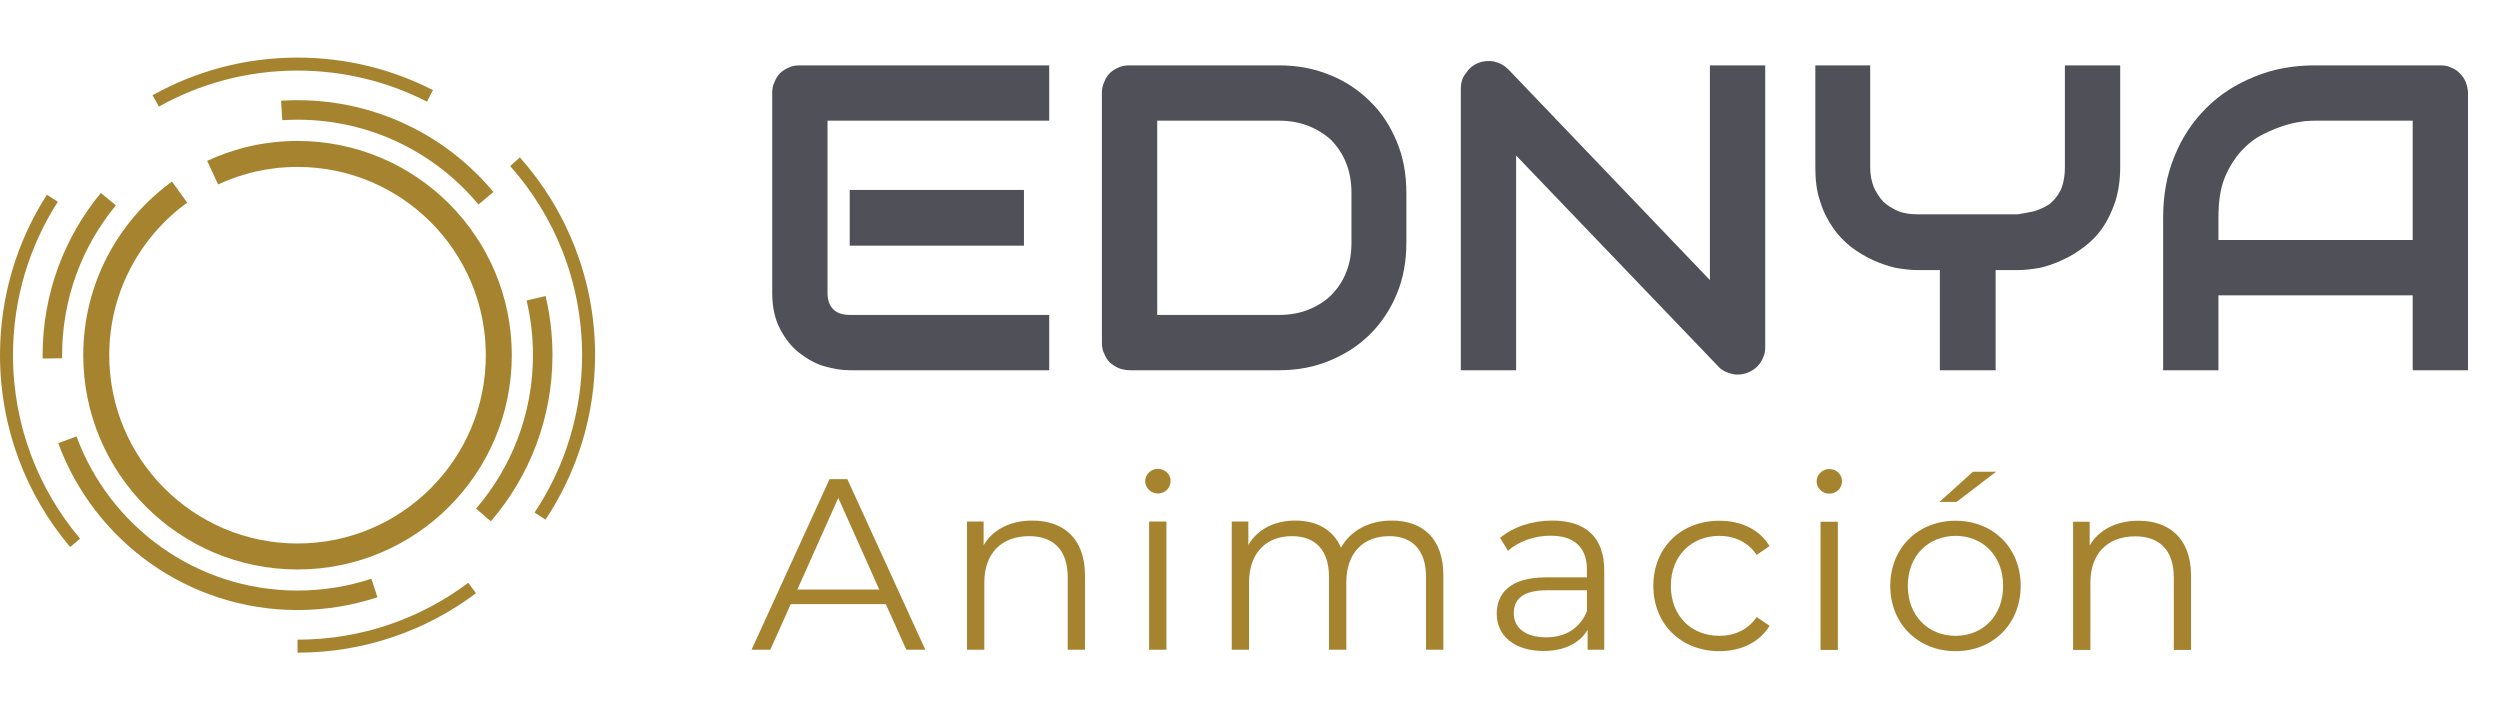 <?xml version="1.0" encoding="UTF-8" standalone="no"?>
<svg
   width="769.17"
   height="219.56"
   viewBox="0 0 769.17 219.56"
   version="1.1"
   id="svg119"
   sodipodi:docname="Ednia-Logo_animacion.svg"
   inkscape:version="1.1.2 (0a00cf5339, 2022-02-04, custom)"
   xmlns:inkscape="http://www.inkscape.org/namespaces/inkscape"
   xmlns:sodipodi="http://sodipodi.sourceforge.net/DTD/sodipodi-0.dtd"
   xmlns:xlink="http://www.w3.org/1999/xlink"
   xmlns="http://www.w3.org/2000/svg"
   xmlns:svg="http://www.w3.org/2000/svg">
  <sodipodi:namedview
     id="namedview81"
     pagecolor="#ffffff"
     bordercolor="#666666"
     borderopacity="1.0"
     inkscape:pageshadow="2"
     inkscape:pageopacity="0.0"
     inkscape:pagecheckerboard="0"
     showgrid="false"
     inkscape:zoom="8.7002875"
     inkscape:cx="262.86488"
     inkscape:cy="150.91455"
     inkscape:window-width="1920"
     inkscape:window-height="995"
     inkscape:window-x="0"
     inkscape:window-y="0"
     inkscape:window-maximized="1"
     inkscape:current-layer="svg119" />
  <defs
     id="defs53">
    <g
       id="g36">
      <g
         id="glyph-0-0" />
      <g
         id="glyph-0-1">
        <path
           d="M 86.969 -55.469 L 33.359 -55.469 L 33.359 -38.328 L 86.969 -38.328 Z M 94.734 -17.016 L 33.5 -17.016 C 31.219 -17.016 29.484 -17.547 28.281 -18.766 C 27.062 -19.969 26.531 -21.703 26.531 -23.859 L 26.531 -76.781 L 94.734 -76.781 L 94.734 -93.797 L 18.094 -93.797 C 16.891 -93.797 15.672 -93.672 14.609 -93.125 C 13.672 -92.734 12.734 -92.188 11.922 -91.391 C 11.125 -90.578 10.594 -89.641 10.188 -88.578 C 9.641 -87.5 9.516 -86.438 9.516 -85.219 L 9.516 -23.859 C 9.516 -19.438 10.312 -15.812 11.922 -12.734 C 13.531 -9.641 15.406 -7.234 17.828 -5.359 C 20.234 -3.484 22.781 -2.016 25.594 -1.203 C 28.406 -0.406 30.953 0 33.359 0 L 94.734 0 Z M 94.734 -17.016 "
           id="path3" />
      </g>
      <g
         id="glyph-0-2">
        <path
           d="M 103.453 -54.531 C 103.453 -60.297 102.516 -65.531 100.5 -70.344 C 98.484 -75.172 95.812 -79.328 92.328 -82.672 C 88.844 -86.156 84.688 -88.969 79.859 -90.859 C 75.047 -92.859 69.812 -93.797 64.312 -93.797 L 18.359 -93.797 C 17.156 -93.797 15.953 -93.672 14.875 -93.125 C 13.938 -92.734 13 -92.188 12.188 -91.391 C 11.391 -90.578 10.859 -89.641 10.453 -88.578 C 9.922 -87.5 9.781 -86.438 9.781 -85.219 L 9.781 -8.578 C 9.781 -7.375 9.922 -6.156 10.453 -5.219 C 10.859 -4.156 11.391 -3.219 12.188 -2.406 C 13 -1.734 13.938 -1.078 14.875 -0.672 C 15.953 -0.266 17.156 0 18.359 0 L 64.312 0 C 69.812 0 75.047 -0.938 79.859 -2.953 C 84.688 -4.953 88.844 -7.641 92.328 -11.125 C 95.812 -14.609 98.484 -18.625 100.5 -23.453 C 102.516 -28.281 103.453 -33.5 103.453 -39.266 Z M 86.562 -39.266 C 86.562 -35.906 86.031 -32.828 84.953 -30.156 C 83.891 -27.469 82.281 -25.062 80.406 -23.188 C 78.391 -21.172 75.984 -19.703 73.297 -18.625 C 70.625 -17.547 67.531 -17.016 64.312 -17.016 L 26.797 -17.016 L 26.797 -76.781 L 64.312 -76.781 C 67.531 -76.781 70.625 -76.25 73.297 -75.172 C 75.984 -74.109 78.391 -72.625 80.406 -70.75 C 82.281 -68.734 83.891 -66.469 84.953 -63.656 C 86.031 -60.969 86.562 -57.891 86.562 -54.531 Z M 86.562 -39.266 "
           id="path6" />
      </g>
      <g
         id="glyph-0-3">
        <path
           d="M 103.578 -93.797 L 86.562 -93.797 L 86.562 -27.734 L 24.516 -92.594 C 23.312 -93.797 21.844 -94.609 20.094 -95 C 18.359 -95.281 16.75 -95.141 15.141 -94.469 C 13.531 -93.797 12.328 -92.734 11.391 -91.25 C 10.312 -89.906 9.922 -88.312 9.922 -86.562 L 9.922 0 L 26.938 0 L 26.938 -66.062 L 89.109 -1.203 C 89.906 -0.266 90.859 0.266 91.922 0.672 C 93 1.078 94.062 1.344 95 1.344 C 96.219 1.344 97.422 1.078 98.359 0.672 C 99.422 0.266 100.359 -0.406 101.172 -1.203 C 101.844 -1.875 102.516 -2.812 102.906 -3.891 C 103.453 -4.953 103.578 -6.031 103.578 -7.234 Z M 103.578 -93.797 "
           id="path9" />
      </g>
      <g
         id="glyph-0-4">
        <path
           d="M 99.297 -93.797 L 82.281 -93.797 L 82.281 -62.438 C 82.281 -59.5 81.734 -57.078 80.938 -55.344 C 80 -53.469 78.797 -52.125 77.453 -51.047 C 75.984 -50.109 74.5 -49.453 72.766 -48.906 C 71.016 -48.516 69.406 -48.234 67.797 -47.969 L 37.125 -47.969 C 34.844 -47.969 32.828 -48.234 31.094 -48.906 C 29.219 -49.719 27.734 -50.656 26.391 -51.859 C 25.188 -53.203 24.25 -54.672 23.453 -56.406 C 22.781 -58.156 22.375 -60.172 22.375 -62.438 L 22.375 -93.797 L 5.5 -93.797 L 5.5 -62.438 C 5.5 -58.562 5.891 -55.078 6.969 -51.984 C 7.906 -48.906 9.25 -46.234 10.859 -43.953 C 12.469 -41.547 14.344 -39.656 16.484 -37.922 C 18.625 -36.312 20.906 -34.969 23.188 -33.906 C 25.594 -32.828 27.875 -32.031 30.281 -31.484 C 32.703 -31.094 34.844 -30.812 36.984 -30.812 L 43.812 -30.812 L 43.812 0 L 60.969 0 L 60.969 -30.812 L 67.797 -30.812 C 69.812 -30.812 72.094 -31.094 74.5 -31.484 C 76.922 -32.031 79.188 -32.828 81.469 -33.906 C 83.891 -34.969 86.031 -36.312 88.172 -37.922 C 90.453 -39.656 92.328 -41.547 93.938 -43.953 C 95.547 -46.234 96.75 -48.906 97.812 -51.984 C 98.766 -55.078 99.297 -58.562 99.297 -62.438 Z M 99.297 -93.797 "
           id="path12" />
      </g>
      <g
         id="glyph-0-5">
        <path
           d="M 101.969 -85.219 C 101.969 -86.438 101.703 -87.5 101.297 -88.578 C 100.906 -89.641 100.234 -90.578 99.422 -91.391 C 98.625 -92.188 97.812 -92.734 96.75 -93.125 C 95.672 -93.672 94.609 -93.797 93.391 -93.797 L 55.078 -93.797 C 48.234 -93.797 42.078 -92.734 36.312 -90.312 C 30.547 -88.031 25.594 -84.828 21.438 -80.672 C 17.281 -76.516 13.938 -71.562 11.656 -65.797 C 9.25 -60.031 8.172 -53.734 8.172 -46.906 L 8.172 0 L 25.188 0 L 25.188 -23.047 L 84.953 -23.047 L 84.953 0 L 101.969 0 Z M 25.188 -46.906 C 25.188 -51.719 25.734 -55.75 27.062 -59.094 C 28.406 -62.438 30.156 -65.125 32.156 -67.406 C 34.297 -69.688 36.453 -71.422 39 -72.625 C 41.406 -73.828 43.688 -74.766 45.969 -75.438 C 48.109 -76.109 49.984 -76.375 51.719 -76.641 C 53.469 -76.781 54.531 -76.781 55.078 -76.781 L 84.953 -76.781 L 84.953 -40.062 L 25.188 -40.062 Z M 25.188 -46.906 "
           id="path15" />
      </g>
      <g
         id="glyph-1-0">
        <path
           d="M 3 0 L 41.031 0 L 41.031 -52.5 L 3 -52.5 Z M 9 -5.25 L 9 -47.25 L 35.031 -47.25 L 35.031 -5.25 Z M 9 -5.25 "
           id="path18" />
      </g>
      <g
         id="glyph-1-1">
        <path
           d="M 39.453 -66.078 L 32.328 -66.078 L 22.047 -56.781 L 27.297 -56.781 Z M 47.781 0 L 53.625 0 L 29.625 -52.5 L 24.156 -52.5 L 0.156 0 L 5.922 0 L 12.219 -14.031 L 41.469 -14.031 Z M 14.25 -18.531 L 26.844 -46.719 L 39.453 -18.531 Z M 14.25 -18.531 "
           id="path21" />
      </g>
      <g
         id="glyph-1-2">
        <path
           d="M 27.531 -39.75 C 20.703 -39.75 15.375 -36.969 12.531 -32.172 L 12.531 -39.453 L 7.422 -39.453 L 7.422 0 L 12.75 0 L 12.75 -20.703 C 12.75 -29.703 18.078 -34.953 26.547 -34.953 C 34.047 -34.953 38.406 -30.672 38.406 -22.344 L 38.406 0 L 43.719 0 L 43.719 -22.875 C 43.719 -34.203 37.125 -39.75 27.531 -39.75 Z M 27.531 -39.75 "
           id="path24" />
      </g>
      <g
         id="glyph-1-3">
        <path
           d="M 10.125 -48.078 C 12.375 -48.078 14.031 -49.797 14.031 -51.969 C 14.031 -54 12.297 -55.656 10.125 -55.656 C 7.953 -55.656 6.219 -53.922 6.219 -51.906 C 6.219 -49.797 7.953 -48.078 10.125 -48.078 Z M 7.422 0 L 12.75 0 L 12.75 -39.453 L 7.422 -39.453 Z M 7.422 0 "
           id="path27" />
      </g>
      <g
         id="glyph-1-4">
        <path
           d="M 56.625 -39.75 C 49.5 -39.75 43.875 -36.531 41.031 -31.422 C 38.625 -36.969 33.531 -39.75 27 -39.75 C 20.406 -39.75 15.297 -36.969 12.531 -32.25 L 12.531 -39.453 L 7.422 -39.453 L 7.422 0 L 12.75 0 L 12.75 -20.703 C 12.75 -29.703 17.922 -34.953 25.953 -34.953 C 33.156 -34.953 37.344 -30.672 37.344 -22.344 L 37.344 0 L 42.672 0 L 42.672 -20.703 C 42.672 -29.703 47.781 -34.953 55.875 -34.953 C 63 -34.953 67.203 -30.672 67.203 -22.344 L 67.203 0 L 72.531 0 L 72.531 -22.875 C 72.531 -34.203 66.219 -39.75 56.625 -39.75 Z M 56.625 -39.75 "
           id="path30" />
      </g>
      <g
         id="glyph-1-5">
        <path
           d="M 21.219 -39.75 C 15 -39.75 9.156 -37.797 5.172 -34.422 L 7.578 -30.453 C 10.797 -33.297 15.594 -35.094 20.703 -35.094 C 28.047 -35.094 31.875 -31.422 31.875 -24.672 L 31.875 -22.281 L 19.344 -22.281 C 8.031 -22.281 4.125 -17.172 4.125 -11.094 C 4.125 -4.281 9.594 0.375 18.531 0.375 C 25.047 0.375 29.703 -2.094 32.094 -6.156 L 32.094 0 L 37.203 0 L 37.203 -24.453 C 37.203 -34.656 31.422 -39.75 21.219 -39.75 Z M 19.344 -3.828 C 13.047 -3.828 9.375 -6.672 9.375 -11.25 C 9.375 -15.297 11.844 -18.297 19.5 -18.297 L 31.875 -18.297 L 31.875 -11.844 C 29.781 -6.672 25.344 -3.828 19.344 -3.828 Z M 19.344 -3.828 "
           id="path33" />
      </g>
    </g>
    <clipPath
       id="clip-0">
      <path
         clip-rule="nonzero"
         d="M 0 50 L 201 50 L 201 219.559 L 0 219.559 Z M 0 50 "
         id="path38" />
    </clipPath>
    <clipPath
       id="clip-1">
      <path
         clip-rule="nonzero"
         d="M 63 6 L 252 6 L 252 219.559 L 63 219.559 Z M 63 6 "
         id="path41" />
    </clipPath>
    <clipPath
       id="clip-2">
      <path
         clip-rule="nonzero"
         d="M 0 4 L 80 4 L 80 219.559 L 0 219.559 Z M 0 4 "
         id="path44" />
    </clipPath>
    <clipPath
       id="clip-3">
      <path
         clip-rule="nonzero"
         d="M 34 124 L 202 124 L 202 219.559 L 34 219.559 Z M 34 124 "
         id="path47" />
    </clipPath>
    <clipPath
       id="clip-4">
      <path
         clip-rule="nonzero"
         d="M 0 0 L 267 0 L 267 219.559 L 0 219.559 Z M 0 0 "
         id="path50" />
    </clipPath>
  </defs>
  <g
     fill="rgb(30.959%, 31.386%, 34.483%)"
     fill-opacity="1"
     id="g63">
    <use
       xlink:href="#glyph-0-1"
       x="228.071"
       y="113.91"
       id="use55" />
    <use
       xlink:href="#glyph-0-2"
       x="329.241"
       y="113.91"
       id="use57" />
    <use
       xlink:href="#glyph-0-3"
       x="439.523"
       y="113.91"
       id="use59" />
    <use
       xlink:href="#glyph-0-4"
       x="553.021"
       y="113.91"
       id="use61" />
  </g>
  <g
     fill="rgb(30.959%, 31.386%, 34.483%)"
     fill-opacity="1"
     id="g67">
    <use
       xlink:href="#glyph-0-5"
       x="657.355"
       y="113.91"
       id="use65" />
  </g>
  <g
     fill="rgb(65.105%, 51.686%, 18.559%)"
     fill-opacity="1"
     id="g71">
    <g
       id="use69"
       transform="translate(231.071,199.91)">
      <path
         d="M 47.781,0 H 53.625 l -24,-52.5 h -5.469 l -24,52.5 h 5.766 l 6.297,-14.031 h 29.25 z M 14.25,-18.531 l 12.594,-28.188 12.609,28.188 z"
         id="path969"
         sodipodi:nodetypes="ccccccccccccc" />
    </g>
  </g>
  <g
     fill="rgb(65.105%, 51.686%, 18.559%)"
     fill-opacity="1"
     id="g75">
    <use
       xlink:href="#glyph-1-2"
       x="290.095"
       y="199.91"
       id="use73" />
  </g>
  <g
     fill="rgb(65.105%, 51.686%, 18.559%)"
     fill-opacity="1"
     id="g79">
    <use
       xlink:href="#glyph-1-3"
       x="346.12"
       y="199.91"
       id="use77" />
  </g>
  <g
     fill="rgb(65.105%, 51.686%, 18.559%)"
     fill-opacity="1"
     id="g83">
    <use
       xlink:href="#glyph-1-4"
       x="371.545"
       y="199.91"
       id="use81" />
  </g>
  <g
     fill="rgb(65.105%, 51.686%, 18.559%)"
     fill-opacity="1"
     id="g87">
    <use
       xlink:href="#glyph-1-5"
       x="456.369"
       y="199.91"
       id="use85" />
  </g>
  <g
     clip-path="url(#clip-0)"
     id="g91">
    <path
       fill="none"
       stroke-width="60"
       stroke-linecap="butt"
       stroke-linejoin="miter"
       stroke="rgb(65.105%, 51.686%, 18.559%)"
       stroke-opacity="1"
       stroke-miterlimit="10"
       d="M 1151.914 386.498 C 1077.539 361.967 998.047 348.686 915.43 348.686 C 590.391 348.686 313.359 554.272 207.305 842.475 "
       transform="matrix(0.1, 0, 0, -0.1, 0, 219.56)"
       id="path89" />
  </g>
  <g
     clip-path="url(#clip-1)"
     id="g95">
    <path
       fill="none"
       stroke-width="60"
       stroke-linecap="butt"
       stroke-linejoin="miter"
       stroke="rgb(65.105%, 51.686%, 18.559%)"
       stroke-opacity="1"
       stroke-miterlimit="10"
       d="M 1649.375 1277.944 C 1662.695 1221.811 1669.766 1163.217 1669.766 1102.983 C 1669.766 915.131 1601.055 743.295 1487.422 611.225 "
       transform="matrix(0.1, 0, 0, -0.1, 0, 219.56)"
       id="path93" />
  </g>
  <path
     fill="none"
     stroke-width="60"
     stroke-linecap="butt"
     stroke-linejoin="miter"
     stroke="rgb(65.105%, 51.686%, 18.559%)"
     stroke-opacity="1"
     stroke-miterlimit="10"
     d="M 866.641 1855.756 C 882.773 1856.772 899.023 1857.319 915.43 1857.319 C 1148.438 1857.319 1356.758 1751.694 1495.117 1585.678 "
     transform="matrix(0.1, 0, 0, -0.1, 0, 219.56)"
     id="path97" />
  <path
     fill="none"
     stroke-width="60"
     stroke-linecap="butt"
     stroke-linejoin="miter"
     stroke="rgb(65.105%, 51.686%, 18.559%)"
     stroke-opacity="1"
     stroke-miterlimit="10"
     d="M 161.172 1092.866 C 161.133 1096.264 161.094 1099.623 161.094 1102.983 C 161.094 1285.248 225.742 1452.436 333.359 1582.827 "
     transform="matrix(0.1, 0, 0, -0.1, 0, 219.56)"
     id="path99" />
  <g
     clip-path="url(#clip-2)"
     id="g103">
    <path
       fill="none"
       stroke-width="40"
       stroke-linecap="butt"
       stroke-linejoin="miter"
       stroke="rgb(65.105%, 51.686%, 18.559%)"
       stroke-opacity="1"
       stroke-miterlimit="10"
       d="M 231.133 525.444 C 99.414 681.342 20 882.905 20 1102.983 C 20 1280.756 71.797 1446.381 161.094 1585.678 "
       transform="matrix(0.1, 0, 0, -0.1, 0, 219.56)"
       id="path101" />
  </g>
  <g
     clip-path="url(#clip-3)"
     id="g107">
    <path
       fill="none"
       stroke-width="40"
       stroke-linecap="butt"
       stroke-linejoin="miter"
       stroke="rgb(65.105%, 51.686%, 18.559%)"
       stroke-opacity="1"
       stroke-miterlimit="10"
       d="M 1452.578 386.498 C 1302.93 274.155 1116.953 207.553 915.43 207.553 "
       transform="matrix(0.1, 0, 0, -0.1, 0, 219.56)"
       id="path105" />
  </g>
  <path
     fill="none"
     stroke-width="40"
     stroke-linecap="butt"
     stroke-linejoin="miter"
     stroke="rgb(65.105%, 51.686%, 18.559%)"
     stroke-opacity="1"
     stroke-miterlimit="10"
     d="M 1584.531 1698.061 C 1725.312 1539.897 1810.859 1331.42 1810.859 1102.983 C 1810.859 919.858 1755.898 749.584 1661.523 607.748 "
     transform="matrix(0.1, 0, 0, -0.1, 0, 219.56)"
     id="path109" />
  <path
     fill="none"
     stroke-width="40"
     stroke-linecap="butt"
     stroke-linejoin="miter"
     stroke="rgb(65.105%, 51.686%, 18.559%)"
     stroke-opacity="1"
     stroke-miterlimit="10"
     d="M 479.18 1885.131 C 608.242 1957.319 757.031 1998.412 915.43 1998.412 C 1062.188 1998.412 1200.664 1963.139 1322.891 1900.561 "
     transform="matrix(0.1, 0, 0, -0.1, 0, 219.56)"
     id="path111" />
  <g
     clip-path="url(#clip-4)"
     id="g117">
    <path
       fill="none"
       stroke-width="80"
       stroke-linecap="butt"
       stroke-linejoin="miter"
       stroke="rgb(65.105%, 51.686%, 18.559%)"
       stroke-opacity="1"
       stroke-miterlimit="10"
       d="M 654.219 1664.389 C 733.594 1701.342 822.109 1722.006 915.43 1722.006 C 1257.422 1722.006 1534.688 1444.741 1534.688 1102.748 C 1534.688 760.717 1257.422 483.491 915.43 483.491 C 573.438 483.491 296.172 760.717 296.172 1102.748 C 296.172 1309.194 397.188 1492.045 552.539 1604.584 "
       transform="matrix(0.1, 0, 0, -0.1, 0, 219.56)"
       id="path115" />
  </g>
  <g
     fill="#74262f"
     fill-opacity="1"
     id="g1275"
     transform="translate(10.381,0.057)"
     style="fill:#a6842f;fill-opacity:1">
    <g
       id="use1273"
       transform="translate(494.843,199.91)"
       style="fill:#a6842f;fill-opacity:1">
      <path
         d="m 23.781,0.375 c 6.672,0 12.297,-2.703 15.438,-7.797 L 35.25,-10.125 c -2.703,3.969 -6.906,5.781 -11.469,5.781 -8.625,0 -14.938,-6.078 -14.938,-15.375 0,-9.234 6.312,-15.375 14.938,-15.375 4.562,0 8.766,1.875 11.469,5.844 l 3.969,-2.703 C 36.078,-37.125 30.453,-39.75 23.781,-39.75 12,-39.75 3.453,-31.5 3.453,-19.719 3.453,-7.953 12,0.375 23.781,0.375 Z m 0,0"
         id="path2293"
         style="fill:#a6842f;fill-opacity:1" />
    </g>
  </g>
  <g
     fill="#74262f"
     fill-opacity="1"
     id="g1279"
     transform="translate(10.381,0.057)"
     style="fill:#a6842f;fill-opacity:1">
    <g
       id="use1277"
       transform="translate(542.317,199.91)"
       style="fill:#a6842f;fill-opacity:1">
      <path
         d="m 10.125,-48.078 c 2.25,0 3.906,-1.719 3.906,-3.891 0,-2.031 -1.734,-3.688 -3.906,-3.688 -2.172,0 -3.906,1.734 -3.906,3.75 0,2.109 1.734,3.828 3.906,3.828 z M 7.422,0 H 12.75 V -39.453 H 7.422 Z m 0,0"
         id="path2297"
         style="fill:#a6842f;fill-opacity:1" />
    </g>
  </g>
  <g
     fill="#74262f"
     fill-opacity="1"
     id="g1283"
     transform="translate(10.381,0.057)"
     style="fill:#a6842f;fill-opacity:1">
    <g
       id="use1281"
       transform="translate(567.742,199.91)"
       style="fill:#a6842f;fill-opacity:1">
      <path
         d="m 18.594,-45.531 h 5.25 L 36,-54.828 H 28.875 Z M 23.547,0.375 c 11.547,0 20.031,-8.406 20.031,-20.094 0,-11.703 -8.484,-20.031 -20.031,-20.031 C 12,-39.75 3.453,-31.422 3.453,-19.719 3.453,-8.031 12,0.375 23.547,0.375 Z m 0,-4.719 c -8.391,0 -14.703,-6.156 -14.703,-15.375 0,-9.234 6.312,-15.375 14.703,-15.375 8.406,0 14.625,6.141 14.625,15.375 0,9.219 -6.219,15.375 -14.625,15.375 z m 0,0"
         id="path2301"
         style="fill:#a6842f;fill-opacity:1" />
    </g>
  </g>
  <g
     fill="#74262f"
     fill-opacity="1"
     id="g1287"
     transform="translate(10.381,0.057)"
     style="fill:#a6842f;fill-opacity:1">
    <g
       id="use1285"
       transform="translate(620.017,199.91)"
       style="fill:#a6842f;fill-opacity:1">
      <path
         d="m 27.531,-39.75 c -6.828,0 -12.156,2.781 -15,7.578 v -7.281 H 7.422 V 0 H 12.75 v -20.703 c 0,-9 5.328,-14.25 13.797,-14.25 7.5,0 11.859,4.281 11.859,12.609 V 0 h 5.312 v -22.875 c 0,-11.328 -6.594,-16.875 -16.188,-16.875 z m 0,0"
         id="path2305"
         style="fill:#a6842f;fill-opacity:1" />
    </g>
  </g>
</svg>
